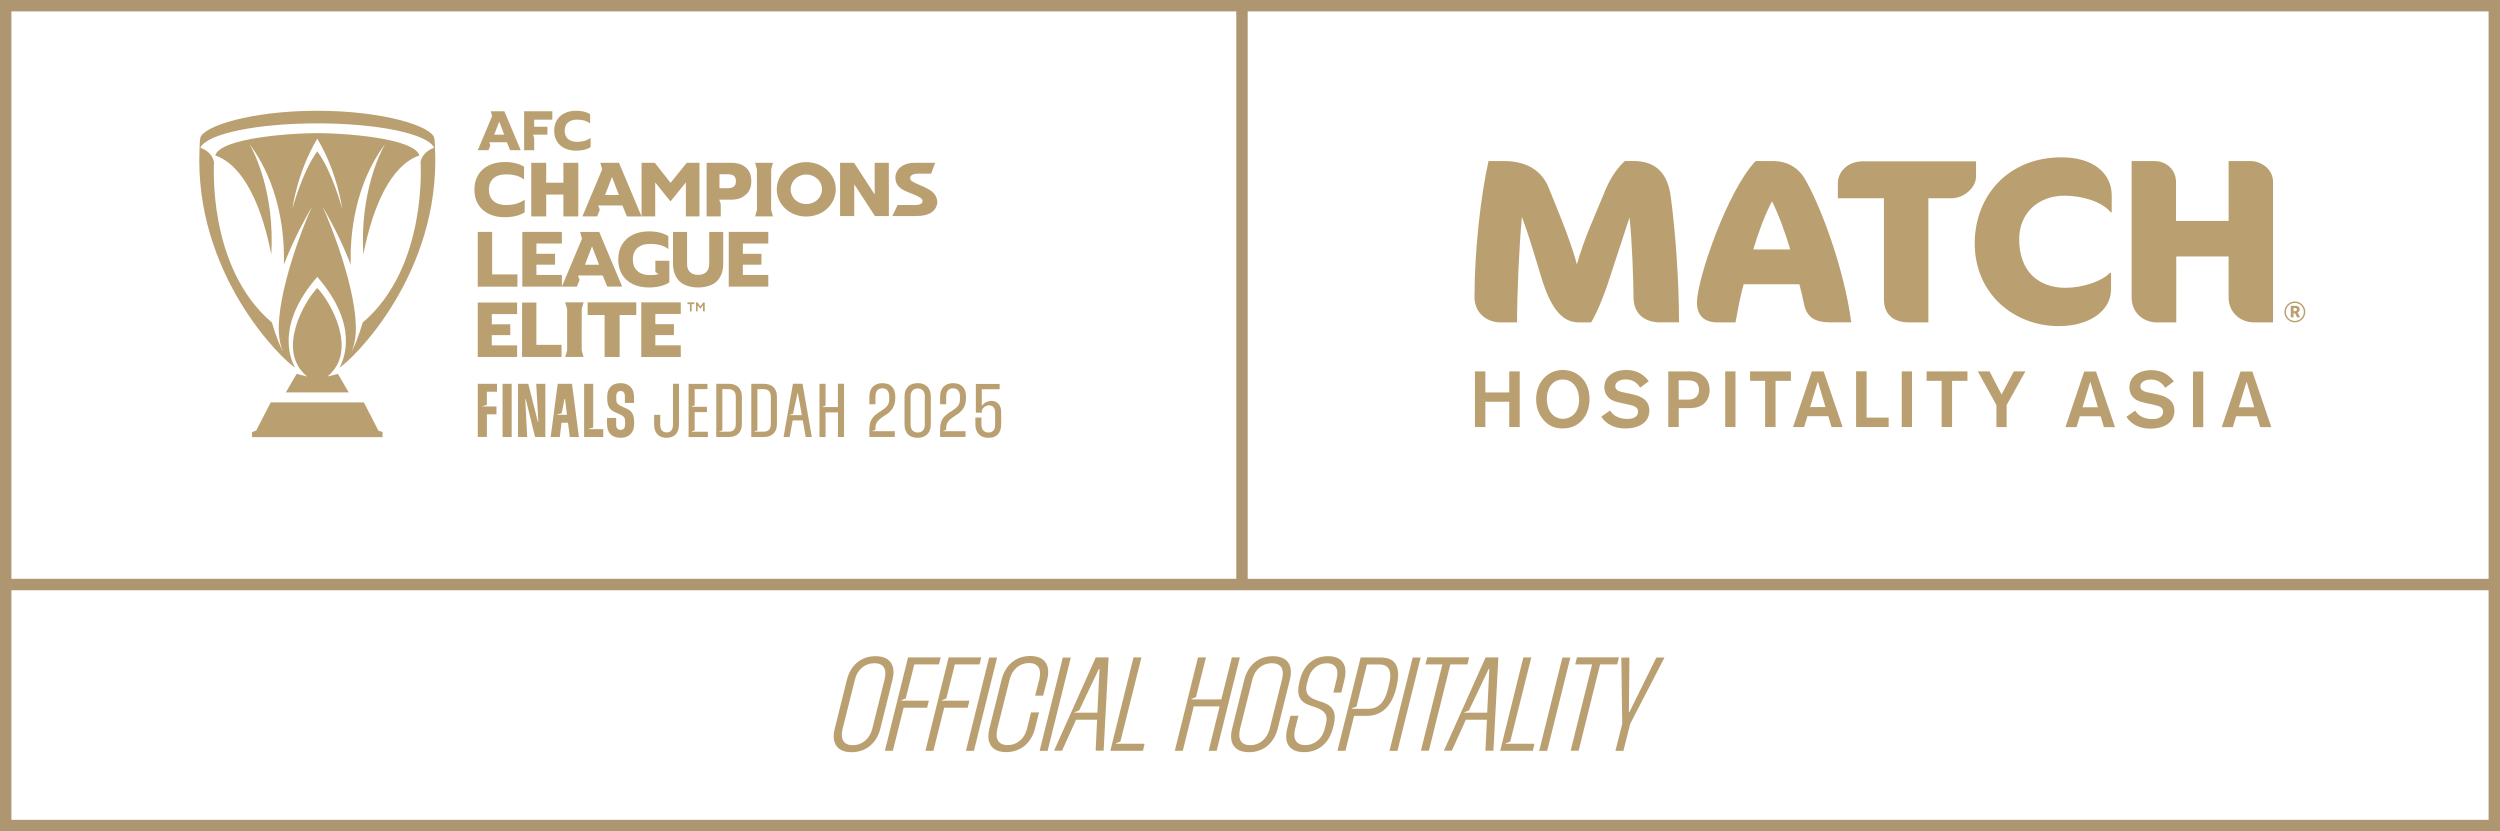 <?xml version="1.0" encoding="UTF-8"?>
<svg id="Layer_2" data-name="Layer 2" xmlns="http://www.w3.org/2000/svg" viewBox="0 0 616.4 204.95">
  <defs>
    <style>
      .cls-1 {
        fill: #baa071;
      }

      .cls-2 {
        fill: #baa070;
      }

      .cls-3 {
        fill: #ae9770;
      }
    </style>
  </defs>
  <g id="Layer_1-2" data-name="Layer 1">
    <g>
      <g>
        <path class="cls-1" d="M215.84,161.79c3.55,0,5.13,2.17,4.21,5.82l-2.99,12.03c-.92,3.65-3.58,5.82-7.1,5.82s-5.06-2.17-4.14-5.82l2.99-12.03c.92-3.65,3.52-5.82,7.03-5.82ZM207.75,179.73c-.62,2.56.3,4.01,2.53,4.01s4.14-1.54,4.77-4.01l3.06-12.23c.62-2.56-.26-3.98-2.53-3.98s-4.17,1.51-4.77,3.98l-3.06,12.23Z"/>
        <path class="cls-1" d="M225.43,163.82l-2.1,8.38-1.08.43-.03.13h6.8l-.43,1.74h-5.79l-2.66,10.62h-1.97l5.72-23.04h8.05l-.43,1.74h-6.08Z"/>
        <path class="cls-1" d="M235.43,163.82l-2.1,8.38-1.08.43-.03.13h6.8l-.43,1.74h-5.79l-2.66,10.62h-1.97l5.72-23.04h8.05l-.43,1.74h-6.08Z"/>
        <path class="cls-1" d="M245.85,162.12l-5.72,23.01h-1.97l5.72-23.01h1.97Z"/>
        <path class="cls-1" d="M245.91,179.73c-.62,2.53.3,3.98,2.56,3.98s4.11-1.51,4.73-3.98l1.02-4.08h1.97l-.99,3.94c-.92,3.65-3.58,5.85-7.1,5.85s-5.06-2.17-4.14-5.85l2.99-12c.92-3.68,3.55-5.85,7.07-5.85s5.09,2.2,4.17,5.85l-.99,3.94h-1.97l1.02-4.04c.62-2.56-.3-4.01-2.53-4.01s-4.14,1.51-4.77,4.01l-3.06,12.23Z"/>
        <path class="cls-1" d="M264.02,162.12l-5.72,23.01h-1.97l5.72-23.01h1.97Z"/>
        <path class="cls-1" d="M273.33,162.08l-1.22,23.01h-1.97l.36-7.63h-5.19l-3.45,7.63h-1.97l10.29-23.01h3.16ZM270.57,175.72l.53-10.78h-.16l-4.86,10.22-1.12.43-.07.13h5.69Z"/>
        <path class="cls-1" d="M281.44,162.08l-5.19,20.74-1.12.43v.13h7.07l-.39,1.74h-8.05l5.72-23.04h1.97Z"/>
        <path class="cls-1" d="M305.7,162.08l-5.72,23.04h-1.97l2.7-10.95h-6.38l-2.7,10.95h-1.97l5.72-23.04h1.97l-2.47,9.8-1.08.43-.03.13h7.36l2.6-10.35h1.97Z"/>
        <path class="cls-1" d="M313.82,161.79c3.55,0,5.13,2.17,4.21,5.82l-2.99,12.03c-.92,3.65-3.58,5.82-7.1,5.82s-5.06-2.17-4.14-5.82l2.99-12.03c.92-3.65,3.52-5.82,7.03-5.82ZM305.74,179.73c-.62,2.56.3,4.01,2.53,4.01s4.14-1.54,4.77-4.01l3.06-12.23c.62-2.56-.26-3.98-2.53-3.98s-4.17,1.51-4.77,3.98l-3.06,12.23Z"/>
        <path class="cls-1" d="M328.75,170.76l.79-3.25c.66-2.56-.26-3.98-2.4-3.98-2.27,0-4.04,1.58-4.63,4.01l-.26.99c-.56,2.2.07,3.32,2.5,4.17l1.41.46c2.63.92,3.42,2.6,2.66,5.72l-.2.72c-.92,3.65-3.58,5.85-7.1,5.85s-5.06-2.17-4.14-5.85l.79-3.12h1.97l-.82,3.25c-.62,2.53.3,3.98,2.53,3.98s4.17-1.54,4.77-4.01l.3-1.12c.53-2.2-.1-3.32-2.53-4.17l-1.54-.53c-2.47-.85-3.25-2.6-2.47-5.69l.16-.66c.89-3.58,3.45-5.75,6.9-5.75s4.96,2.17,4.04,5.85l-.76,3.12h-1.97Z"/>
        <path class="cls-1" d="M340.48,162.12c3.68,0,5.03,2.43,3.81,7.33l-.03.16c-1.18,4.7-3.65,6.9-7.4,6.9h-2.99l-2.14,8.61h-1.97l5.72-23.01h5ZM334.46,174.21l-1.12.43-.03.13h4.01c2.47,0,4.08-1.58,4.83-4.7l.33-1.28c.82-3.32.03-4.96-2.47-4.96h-2.99l-2.56,10.39Z"/>
        <path class="cls-1" d="M350.28,162.12l-5.72,23.01h-1.97l5.72-23.01h1.97Z"/>
        <path class="cls-1" d="M361.81,163.82h-4.21l-5.29,21.27h-1.97l5.29-21.27h-4.17l.43-1.74h10.35l-.43,1.74Z"/>
        <path class="cls-1" d="M369.44,162.08l-1.22,23.01h-1.97l.36-7.63h-5.19l-3.45,7.63h-1.97l10.29-23.01h3.16ZM366.68,175.72l.53-10.78h-.16l-4.86,10.22-1.12.43-.07.13h5.69Z"/>
        <path class="cls-1" d="M377.56,162.08l-5.19,20.74-1.12.43v.13h7.07l-.39,1.74h-8.05l5.72-23.04h1.97Z"/>
        <path class="cls-1" d="M387.19,162.12l-5.72,23.01h-1.97l5.72-23.01h1.97Z"/>
        <path class="cls-1" d="M398.73,163.82h-4.21l-5.29,21.27h-1.97l5.29-21.27h-4.17l.43-1.74h10.35l-.43,1.74Z"/>
        <path class="cls-1" d="M401.75,162.12l-.13,13.44h.13l6.64-13.44h2.01l-8.45,16.34-1.68,6.67h-1.97l1.68-6.67-.23-16.34h2.01Z"/>
        <path class="cls-3" d="M0,0v204.95h616.4V0H0ZM2.81,2.81h302.01v139.9H2.81V2.81ZM613.59,202.14H2.81v-56.61h610.78v56.61ZM613.59,142.72h-305.96V2.81h305.96v139.9Z"/>
        <g>
          <path class="cls-2" d="M409.33,79.49c-3.8,0-6.57-2.07-6.57-6.23,0-3.57-.35-13.78-.98-19.66l-5.48,16.72c-.81,2.42-2.48,6.69-3.98,9.17h-3.06c-3.75,0-6.69-2.83-9.17-10.9l-2.02-6.63c-.98-3.29-2.19-6.8-2.82-8.47-.69,6.8-1.21,19.43-1.21,26h-4.09c-3.34,0-6.4-2.31-6.4-6.23,0-11.41,1.56-25.19,3.46-33.55h3.8c6.34,0,9.57,3,11.01,6.51l3.11,7.72c1.33,3.35,3,7.9,3.86,11.24.86-2.94,2.07-6.46,3.29-9.34l3.8-9.11c1.44-3.4,3.34-5.82,4.78-7.03h2.02c5.77,0,8.53,3.17,9.28,8.88,1.04,7.78,2.02,20,2.02,30.9h-4.67Z"/>
          <path class="cls-2" d="M451.49,79.49c-3.98,0-6.05-1.15-6.74-4.73-.29-1.44-.63-3-1.1-4.67h-13.72c-.87,2.88-1.56,6.92-2.02,9.4h-4.44c-3.52,0-5.07-1.96-5.07-4.9,0-5.77,7.55-27.67,14.47-34.88h4.27c3.86,0,6.4,1.96,7.72,4.15,3.81,6.34,9.8,22.08,11.59,35.62h-4.96ZM436.9,49.63c-1.73,3.29-3.46,7.96-4.61,11.88h9.11c-1.15-3.92-2.88-8.7-4.5-11.88Z"/>
          <path class="cls-2" d="M481.11,48.88h-5.65v30.61h-4.79c-3.29,0-6.17-1.5-6.17-5.71v-24.9h-11.36v-3.8c0-2.42,2.13-5.3,6.17-5.3h27.9v3.81c0,2.48-2.77,5.3-6.11,5.3Z"/>
          <path class="cls-2" d="M520.39,52.34c-2.02-2.59-6.98-4.09-11.36-4.09-6.46,0-11.18,4.27-11.18,10.72,0,8.13,4.96,11.99,11.41,11.99,4.27,0,8.99-1.61,10.95-3.69h.29v4.09c0,5.13-5.13,9.05-12.91,9.05-10.9,0-20.7-7.84-20.7-20.41,0-11.59,8.13-21.21,21.39-21.21,7.78,0,12.39,3.86,12.39,9.45v4.09h-.29Z"/>
          <path class="cls-2" d="M555.72,79.49c-3,0-6.23-2.13-6.23-6.17v-10.09h-12.91v16.26h-4.84c-3,0-6.17-2.13-6.17-6.17v-33.61h5.65c2.88,0,5.3,2.13,5.3,5.13v9.63h12.97v-14.76h5.36c2.59,0,5.59,1.9,5.59,5.13v34.65h-4.72Z"/>
          <g>
            <path class="cls-2" d="M374.7,91.57v13.72h-2.58v-6.24h-5.89v6.24h-2.57v-13.72h2.57v5.19h5.89v-5.19h2.58Z"/>
            <path class="cls-2" d="M385.3,105.64c-1.73,0-3.32-.48-4.72-2.1-1.36-1.57-1.83-3.36-1.83-5.09,0-4.2,2.84-7.23,6.59-7.23,3.4,0,6.59,2.53,6.57,7.21-.02,3.93-2.39,7.21-6.61,7.21ZM385.32,93.57c-2.35,0-3.93,1.9-3.93,4.76,0,3.09,1.71,4.94,3.98,4.94,1.71,0,3.91-1.24,3.97-4.55.06-2.68-1.32-5.15-4.02-5.15Z"/>
            <path class="cls-2" d="M396.98,101.21c.33.5,1.36,2.08,4.26,2.08.49,0,.99-.04,1.48-.23.99-.41,1.16-1.11,1.16-1.58,0-.87-.6-1.18-1.03-1.36-.31-.12-.35-.14-1.59-.43l-1.65-.35c-.88-.21-1.3-.31-1.73-.49-.62-.25-2.31-1.09-2.31-3.36,0-2.6,2.19-4.27,5.42-4.27,2.96,0,4.55,1.46,5.52,2.78l-2.1,1.58c-.47-.68-1.36-2.04-3.56-2.04-1.38,0-2.59.62-2.59,1.67,0,1.17,1.28,1.4,2.53,1.63l1.42.31c1.85.39,4.45,1.15,4.45,4.08,0,3.15-2.92,4.41-5.83,4.41-.76,0-1.61-.08-2.45-.31-.91-.27-2.53-.93-3.56-2.61l2.16-1.51Z"/>
            <path class="cls-2" d="M411.31,91.57h4.63c.76,0,1.55,0,2.35.21,1.34.37,3.23,1.58,3.23,4.35,0,1.83-.86,3.79-3.3,4.33-.76.17-1.48.17-2.31.17h-2v4.65h-2.58v-13.72ZM413.9,93.77v4.76h1.85c.54,0,1.01,0,1.46-.12,1.59-.39,1.69-1.85,1.69-2.33,0-1.01-.45-1.53-.68-1.75-.64-.54-1.54-.56-2.37-.56h-1.94Z"/>
            <path class="cls-2" d="M427.9,91.57v13.72h-2.53v-13.72h2.53Z"/>
            <path class="cls-2" d="M441.57,93.9h-3.79v11.39h-2.57v-11.39h-3.71v-2.33h10.07v2.33Z"/>
            <path class="cls-2" d="M450.78,102.61h-5.15l-.8,2.68h-2.74l4.63-13.72h2.92l4.68,13.72h-2.74l-.8-2.68ZM450.09,100.37l-1.88-6.32-1.91,6.32h3.79Z"/>
            <path class="cls-2" d="M460.23,102.96h5.44v2.33h-8.03v-13.74h2.59v11.41Z"/>
            <path class="cls-2" d="M471.42,91.57v13.72h-2.53v-13.72h2.53Z"/>
            <path class="cls-2" d="M485.09,93.9h-3.79v11.39h-2.57v-11.39h-3.71v-2.33h10.07v2.33Z"/>
            <path class="cls-2" d="M494.76,99.87v5.42h-2.52v-5.42l-4.59-8.3h2.89l2.97,5.7,3.01-5.7h2.86l-4.63,8.3Z"/>
          </g>
          <g>
            <g>
              <path class="cls-2" d="M526.44,101.25c.33.5,1.36,2.08,4.26,2.08.49,0,.99-.04,1.48-.23.99-.41,1.16-1.11,1.16-1.58,0-.87-.6-1.18-1.03-1.36-.31-.12-.35-.14-1.59-.43l-1.65-.35c-.88-.21-1.3-.31-1.73-.49-.62-.25-2.31-1.09-2.31-3.36,0-2.6,2.19-4.27,5.42-4.27,2.96,0,4.55,1.46,5.52,2.78l-2.1,1.58c-.47-.68-1.36-2.04-3.56-2.04-1.38,0-2.59.62-2.59,1.67,0,1.17,1.28,1.4,2.53,1.63l1.42.31c1.85.39,4.45,1.15,4.45,4.08,0,3.15-2.92,4.41-5.83,4.41-.76,0-1.61-.08-2.45-.31-.91-.27-2.53-.93-3.56-2.61l2.16-1.51Z"/>
              <path class="cls-2" d="M556.48,102.64h-5.15l-.8,2.68h-2.74l4.63-13.72h2.92l4.68,13.72h-2.74l-.8-2.68ZM555.8,100.41l-1.88-6.32-1.91,6.32h3.79Z"/>
            </g>
            <path class="cls-2" d="M543.24,91.6v13.72h-2.53v-13.72h2.53Z"/>
            <path class="cls-2" d="M517.94,102.64h-5.15l-.8,2.68h-2.74l4.63-13.72h2.92l4.68,13.72h-2.74l-.8-2.68ZM517.26,100.41l-1.88-6.32-1.91,6.32h3.79Z"/>
          </g>
          <path class="cls-1" d="M565.82,79.49c-1.42,0-2.58-1.16-2.58-2.58s1.16-2.58,2.58-2.58,2.58,1.16,2.58,2.58-1.16,2.58-2.58,2.58ZM565.82,74.69c-1.23,0-2.22,1-2.22,2.22s1,2.22,2.22,2.22,2.22-1,2.22-2.22-1-2.22-2.22-2.22Z"/>
          <path class="cls-1" d="M565.86,77.24h-.37v1h-.68v-2.84h1.12c.34,0,.6.07.79.22.19.15.28.36.28.63,0,.2-.04.36-.12.49s-.21.24-.38.32l.59,1.15v.03h-.73l-.5-1ZM565.49,76.72h.43c.13,0,.23-.03.29-.1.07-.07.1-.16.1-.29s-.03-.22-.1-.29c-.07-.07-.16-.1-.29-.1h-.43v.78Z"/>
        </g>
      </g>
      <g>
        <g>
          <polygon class="cls-2" points="89.71 99.21 78.23 99.21 66.75 99.21 63.16 106.17 62.14 106.52 62.14 107.78 78.23 107.78 78.23 107.78 78.23 107.78 94.32 107.78 94.32 106.52 93.3 106.17 89.71 99.21"/>
          <path class="cls-2" d="M70.48,96.75h15.5l-2.66-4.56-2.58.64c7.8-6.39.56-18.69-2.51-21.82-3.07,3.13-10.3,15.43-2.51,21.82l-2.58-.64-2.66,4.56Z"/>
          <path class="cls-2" d="M72.75,90.62c-1.23-2.2-4.73-10.61,5.48-22.35,10.21,11.74,6.71,20.15,5.48,22.35,3.06-1.78,24.98-22.93,23.55-54.03-.02-.71-.07-2.09-.2-2.61-.72-2.88-12.61-6.67-28.83-6.67s-28.11,3.79-28.83,6.67c-.13.52-.18,1.9-.2,2.61-1.43,31.09,20.49,52.25,23.55,54.03ZM72.1,51.45s1.11-8.89,6.13-17.25c5.02,8.36,6.13,17.25,6.13,17.25,0,0-2.43-9.19-6.13-14.13-3.69,4.94-6.13,14.13-6.13,14.13ZM52.75,39.94c-.45-2.37-2.72-3.3-3.37-3.52,1.74-3.51,14.14-6,28.84-6s27.11,2.49,28.84,6c-.65.22-2.92,1.16-3.37,3.52,0,0,1.85,25.92-14.28,39.6,0,0-1.02,3.77-2.58,6.93l-.03-.02c.39-.98.82-2.48.92-4.48.47-9.91-6.2-26.81-8.06-30.72.02-.01.01,0,.03-.02,1.42,2.44,4.28,7.54,6.79,14.02-.23-7.74,1.1-19.71,8.33-29.56.02.01.01,0,.03.02-1,1.76-6.15,11.79-5.26,27.07,2.2-11.42,6.62-21.99,13.83-24.45-1.33-4.36-18.89-5.51-25.17-5.51s-23.85,1.15-25.18,5.51c7.21,2.46,11.63,13.03,13.83,24.45.89-15.27-4.26-25.31-5.26-27.07.02-.01.01,0,.03-.02,7.23,9.85,8.56,21.82,8.33,29.56,2.51-6.47,5.37-11.58,6.79-14.02.02.01.01,0,.03.02-1.87,3.91-8.53,20.81-8.06,30.72.1,2.01.52,3.5.92,4.48l-.03.02c-1.55-3.15-2.58-6.93-2.58-6.93-16.13-13.68-14.28-39.6-14.28-39.6Z"/>
        </g>
        <g>
          <polygon class="cls-2" points="136.18 29.5 136.18 27.43 129.23 27.43 129.23 37.04 131.71 37.04 131.71 33.99 131.43 33.2 134.97 33.2 134.97 31.25 131.71 31.25 131.71 29.5 136.18 29.5"/>
          <path class="cls-2" d="M139.21,36.56c-.82-.4-1.45-.97-1.9-1.71-.45-.74-.67-1.61-.67-2.61,0-1,.22-1.87.67-2.61.44-.74,1.08-1.32,1.89-1.72.82-.4,1.77-.6,2.85-.6.71,0,1.34.07,1.9.2.56.14,1.07.35,1.55.63v2.27c-.42-.31-.89-.54-1.41-.69-.53-.14-1.13-.22-1.81-.22-.97,0-1.73.24-2.26.72-.53.48-.79,1.15-.79,2.01,0,.86.27,1.53.8,2.01.53.49,1.29.73,2.25.73.68,0,1.29-.08,1.83-.23.54-.15,1.04-.4,1.51-.73v2.26c-.9.59-2.09.88-3.56.88-1.08,0-2.03-.2-2.85-.59"/>
          <path class="cls-2" d="M121.85,33.2l1.24-3.23,1.23,3.23h-2.47ZM128.39,37.04l-4.04-9.61h-3.35l.34,1.18-3.54,8.43h2.63l.48-1.18-.27-.79h4.33s.81,1.97.81,1.97h2.62Z"/>
        </g>
        <g>
          <path class="cls-2" d="M142.59,53.36h-3.68v-5.39h-4.24v5.39h-3.68v-13.22h3.68v4.91h4.24v-4.91h3.68v13.22Z"/>
          <path class="cls-2" d="M120.51,52.73c-1.13-.55-2-1.33-2.62-2.36-.62-1.03-.92-2.23-.92-3.61,0-1.38.31-2.58.92-3.61.61-1.03,1.49-1.82,2.62-2.37,1.13-.55,2.44-.83,3.93-.83.98,0,1.86.09,2.63.28.77.19,1.48.48,2.14.88v3.13c-.58-.43-1.23-.75-1.95-.95-.73-.2-1.56-.3-2.5-.3-1.35,0-2.39.33-3.12,1-.73.67-1.1,1.59-1.1,2.77,0,1.18.37,2.11,1.11,2.78.74.67,1.78,1.01,3.11,1.01.94,0,1.78-.11,2.53-.32.75-.21,1.44-.55,2.08-1.01v3.12c-1.24.81-2.88,1.21-4.92,1.22-1.49,0-2.8-.27-3.93-.82"/>
          <path class="cls-2" d="M149.19,48.08l1.71-4.45,1.69,4.45h-3.4ZM158.18,53.36l-5.56-13.22h-4.61l.46,1.62-4.87,11.6h3.62l.66-1.62-.38-1.08h5.96s1.12,2.71,1.12,2.71h3.6Z"/>
          <path class="cls-2" d="M180.89,46.02c-.37.26-.89.39-1.57.39h-1.93v-3.45h1.93c.69,0,1.22.12,1.58.37.36.25.55.7.55,1.35s-.19,1.08-.55,1.33M184.59,47.2c.45-.68.65-1.53.65-2.52,0-1.46-.44-2.59-1.33-3.37-.89-.78-2.11-1.17-3.68-1.17h-6.01v13.22h3.49v-3.03l-.37-1.1h2.99c.77,0,1.71-.13,2.43-.47.93-.44,1.57-1.16,1.84-1.55"/>
          <polygon class="cls-2" points="190.59 40.14 186.18 40.14 186.63 41.76 186.64 51.74 186.19 53.36 190.58 53.36 190.13 51.74 190.14 41.76 190.59 40.14"/>
          <path class="cls-2" d="M191.52,46.68c0-3.71,3.21-6.71,7.27-6.71s7.28,3.01,7.28,6.71-3.19,6.71-7.28,6.71-7.27-2.99-7.27-6.71ZM202.67,46.68c0-2-1.68-3.65-3.88-3.65s-3.84,1.65-3.84,3.65,1.6,3.63,3.84,3.63,3.88-1.65,3.88-3.63Z"/>
          <path class="cls-2" d="M158.18,40.14h3.27l3.88,4.94,4-4.94h3.13v13.22h-3.35v-8.39l-3.8,4.69-3.76-4.67v8.37h-3.37v-13.22Z"/>
          <polygon class="cls-2" points="219.16 53.27 219.15 40.14 215.66 40.14 215.66 47.95 210.58 40.14 207.13 40.14 207.13 53.27 210.63 53.27 210.62 45.44 215.72 53.27 219.16 53.27"/>
          <path class="cls-2" d="M221.3,50.57l-1.28,2.7h5.78c1.77,0,3.1-.33,4-.99.95-.7,1.47-1.9,1.23-3.04-.56-2.71-3.86-3.19-6.06-4.48-.37-.22-.55-.5-.55-.85,0-.35.15-.62.51-.81.36-.19.88-.28,1.48-.28h3.17l.98-2.68h-4.77c-.99,0-1.86.11-2.62.42-.76.31-1.35.75-1.77,1.32-.42.57-.64,1.21-.63,1.93,0,.88.28,1.62.84,2.22.59.64,1.49,1.02,2.29,1.36,1.03.45,2.23.8,3.15,1.46.21.15.41.4.41.65,0,.3-.08.5-.27.65-.64.49-1.51.4-2.29.4h-3.58Z"/>
        </g>
        <g>
          <polygon class="cls-2" points="121.35 67.66 121.35 57.18 117.79 57.18 117.79 70.68 117.93 70.68 121.35 70.68 127.58 70.68 127.58 67.66 121.35 67.66"/>
          <polygon class="cls-2" points="128.78 70.67 138.54 70.67 138.54 67.79 132.26 67.79 132.26 65.26 136.85 65.26 136.85 62.57 132.26 62.57 132.26 60.04 138.54 60.04 138.54 57.18 128.78 57.18 128.78 70.67"/>
          <path class="cls-2" d="M144.23,65.28l1.74-4.54,1.73,4.54h-3.47ZM153.41,70.67l-5.67-13.49h-4.71l.47,1.66-4.97,11.84h3.69l.67-1.66-.38-1.11h6.08s1.14,2.76,1.14,2.76h3.67Z"/>
          <path class="cls-2" d="M172.13,70.88c1.69,0,3.59-.48,4.64-1.56,1.04-1.08,1.55-2.52,1.55-4.32v-7.82h-3.46v7.86c0,.9-.24,1.58-.72,2.04-.48.46-1.15.69-2.01.69s-1.53-.23-2.01-.69c-.48-.46-.72-1.14-.72-2.04v-7.86h-3.46v7.82c0,1.8.51,3.24,1.55,4.32,1.05,1.08,2.95,1.56,4.64,1.56"/>
          <polygon class="cls-2" points="179.68 70.67 189.43 70.67 189.43 67.79 183.16 67.79 183.16 65.26 187.74 65.26 187.74 62.58 183.16 62.58 183.16 60.04 189.43 60.04 189.43 57.18 179.68 57.18 179.68 70.67"/>
          <path class="cls-2" d="M165.03,64.29h-3.44v2.8l.79.47s-.32.12-.82.2c-.4.05-.82.07-1.27.07-1.35,0-2.39-.34-3.14-1.02-.75-.68-1.12-1.62-1.12-2.83,0-1.2.37-2.14,1.11-2.82.74-.68,1.79-1.02,3.15-1.02.95,0,1.79.1,2.53.3.73.2,1.39.52,1.97.97v-3.19c-.66-.4-1.38-.7-2.16-.89-.78-.19-1.66-.28-2.66-.28-1.51,0-2.83.28-3.97.85-1.14.56-2.02,1.37-2.64,2.41-.62,1.04-.93,2.27-.93,3.67,0,1.4.31,2.63.93,3.67.62,1.04,1.5,1.84,2.65,2.4,1.14.56,2.47.83,3.97.83,2.06,0,3.79-.43,5.05-1.25v-.03s0,0,0,0v-5.31Z"/>
        </g>
        <g>
          <g>
            <polygon class="cls-2" points="143.89 74.55 139.36 74.55 139.83 76.2 139.83 86.36 139.37 88.01 143.88 88.01 143.42 86.36 143.43 76.2 143.89 74.55"/>
            <polygon class="cls-2" points="132.25 85.02 132.25 74.6 128.72 74.6 128.72 88.01 128.86 88.01 132.25 88.01 138.45 88.01 138.45 85.02 132.25 85.02"/>
            <polygon class="cls-2" points="117.79 88.01 127.5 88.01 127.5 85.15 121.26 85.15 121.26 82.63 125.81 82.63 125.81 79.96 121.26 79.96 121.26 77.44 127.5 77.44 127.5 74.59 117.79 74.59 117.79 88.01"/>
            <polygon class="cls-2" points="156.88 74.55 144.89 74.55 144.89 77.67 149.07 77.67 149.07 88.01 152.78 88.01 152.78 77.67 156.88 77.67 156.88 74.55"/>
            <polygon class="cls-2" points="158.11 88.02 167.85 88.02 167.85 85.14 161.58 85.14 161.58 82.62 166.16 82.62 166.16 79.93 161.58 79.93 161.58 77.41 167.85 77.41 167.85 74.55 158.11 74.55 158.11 88.02"/>
          </g>
          <path class="cls-2" d="M172,76.77h-.39v-2.23h.34l.73.99.69-.94h.39v2.18h-.43v-1.5l-.6.81h-.09l-.64-.81v1.5ZM170.54,74.98v1.8h-.43v-1.8h-.6v-.43h1.67v.43h-.64Z"/>
        </g>
        <g>
          <g>
            <path class="cls-2" d="M214.36,97.8c0-1.06.28-1.88.85-2.46.57-.58,1.36-.87,2.37-.87s1.79.29,2.34.87c.55.58.82,1.4.82,2.46v.3c0,.54-.06,1.02-.17,1.44-.11.42-.27.8-.48,1.13-.21.33-.45.63-.73.89-.28.26-.59.5-.93.71l-.22.13c-.39.25-.73.49-1.02.71-.29.22-.54.46-.74.69-.2.24-.35.5-.45.79-.1.29-.15.62-.15,1.01v.39l-.75.26v.07h5.52v1.42h-6.27v-1.89c0-.59.06-1.09.17-1.51.11-.42.27-.79.49-1.12.21-.33.47-.63.79-.89s.67-.52,1.07-.79l.22-.11c.34-.22.64-.44.91-.64.27-.2.5-.41.68-.63.19-.22.33-.46.42-.73.09-.27.14-.59.14-.96v-.77c0-.62-.15-1.11-.45-1.45-.3-.34-.71-.51-1.24-.51s-.95.17-1.25.51c-.3.34-.45.83-.45,1.45v1.98h-1.5v-1.91Z"/>
            <path class="cls-2" d="M223.02,97.82c0-.6.08-1.11.25-1.53.17-.42.4-.76.68-1.04.29-.27.63-.47,1.03-.6.4-.12.82-.19,1.27-.19s.87.06,1.26.19c.39.12.74.32,1.04.6.3.27.53.62.7,1.05.17.42.25.93.25,1.52v6.77c0,.59-.08,1.09-.25,1.52-.17.42-.4.77-.7,1.04-.3.27-.65.47-1.04.6-.39.13-.81.2-1.26.2s-.87-.06-1.27-.19c-.4-.12-.74-.32-1.03-.6-.29-.27-.52-.62-.68-1.04-.17-.42-.25-.93-.25-1.53v-6.77ZM224.52,104.69c0,.36.05.67.15.92.1.25.23.45.4.6.17.15.36.26.56.33.21.07.42.1.65.1s.44-.03.65-.1c.21-.07.39-.18.55-.33s.29-.35.39-.6c.1-.25.15-.55.15-.92v-6.96c0-.36-.05-.67-.15-.92-.1-.25-.23-.45-.39-.6s-.35-.26-.55-.33c-.21-.07-.42-.1-.65-.1s-.44.03-.65.1c-.21.07-.39.18-.56.33-.17.15-.3.35-.4.6-.1.25-.15.56-.15.92v6.96Z"/>
            <path class="cls-2" d="M231.8,97.8c0-1.06.28-1.88.85-2.46.57-.58,1.36-.87,2.37-.87s1.79.29,2.34.87c.55.58.82,1.4.82,2.46v.3c0,.54-.06,1.02-.17,1.44-.11.42-.27.8-.48,1.13-.21.33-.45.63-.73.89-.28.26-.59.5-.93.71l-.22.13c-.39.25-.73.49-1.02.71-.29.22-.54.46-.74.69-.2.24-.35.5-.45.79-.1.29-.15.62-.15,1.01v.39l-.75.26v.07h5.52v1.42h-6.27v-1.89c0-.59.06-1.09.17-1.51.11-.42.27-.79.49-1.12.21-.33.47-.63.79-.89s.67-.52,1.07-.79l.22-.11c.34-.22.64-.44.91-.64.27-.2.5-.41.68-.63.19-.22.33-.46.42-.73.09-.27.14-.59.14-.96v-.77c0-.62-.15-1.11-.45-1.45-.3-.34-.71-.51-1.24-.51s-.95.17-1.25.51c-.3.34-.45.83-.45,1.45v1.98h-1.5v-1.91Z"/>
            <path class="cls-2" d="M240.59,94.66h5.88v1.31h-4.4v4.04h.06c.31-.4.67-.7,1.09-.89.41-.19.82-.29,1.24-.29.67,0,1.24.24,1.7.72.46.48.69,1.17.69,2.07v2.98c0,1.09-.27,1.92-.8,2.49-.54.57-1.3.86-2.3.86s-1.82-.29-2.4-.88c-.57-.59-.86-1.41-.86-2.47v-1.65h1.5v1.74c0,.62.15,1.1.46,1.44.31.34.73.51,1.28.51s.93-.17,1.21-.5c.28-.33.42-.81.42-1.45v-2.98c0-.61-.15-1.06-.45-1.35-.3-.29-.65-.43-1.05-.43-.34,0-.67.1-1,.31s-.58.51-.76.91v.6h-1.5v-7.09Z"/>
          </g>
          <g>
            <path class="cls-2" d="M167.42,94.63v9.95c0,2.36-1.29,3.36-3.07,3.36s-3.07-.98-3.07-3.36v-2.29h1.5v2.38c0,1.46.77,1.95,1.61,1.95s1.54-.49,1.54-1.95v-10.05h1.5Z"/>
            <path class="cls-2" d="M171.28,95.95v4.01l-.75.26v.08h3.77v1.31h-3.02v4.5l-.75.26v.08h4.01v1.31h-4.76v-13.12h4.65v1.31h-3.15Z"/>
            <path class="cls-2" d="M179.66,94.63c1.82,0,3.26.92,3.26,3.24v6.64c0,2.32-1.44,3.24-3.26,3.24h-3.06v-13.12h3.06ZM178.1,106.1l-.73.26v.08h2.29c.92,0,1.76-.45,1.76-1.91v-6.67c0-1.46-.84-1.91-1.76-1.91h-1.56v10.16Z"/>
            <path class="cls-2" d="M188.3,94.63c1.82,0,3.26.92,3.26,3.24v6.64c0,2.32-1.44,3.24-3.26,3.24h-3.06v-13.12h3.06ZM186.74,106.1l-.73.26v.08h2.29c.92,0,1.76-.45,1.76-1.91v-6.67c0-1.46-.84-1.91-1.76-1.91h-1.56v10.16Z"/>
            <path class="cls-2" d="M197.87,94.61l2.29,13.14h-1.5l-.73-4.09h-2.49l-.75,4.09h-1.5l2.32-13.14h2.36ZM197.7,102.36l-.97-5.38h-.09l-1.11,5.04-.79.26v.08h2.96Z"/>
            <path class="cls-2" d="M208.11,94.63v13.12h-1.5v-6.07h-3.06v6.07h-1.5v-13.12h1.5v5.4l-.75.26v.07h3.8v-5.74h1.5Z"/>
          </g>
          <g>
            <path class="cls-2" d="M120.04,96.58v3.26l-1.12.3v.07h3.49v1.95h-2.36v5.57h-2.25v-13.1h4.74v1.95h-2.49Z"/>
            <path class="cls-2" d="M126.16,94.63v13.12h-2.25v-13.12h2.25Z"/>
            <path class="cls-2" d="M134.46,94.63v13.12h-2.53l-2.29-9.3h-.13l.47,9.3h-2.25v-13.12h2.53l2.34,9.33h.13l-.52-9.33h2.25Z"/>
            <path class="cls-2" d="M141.03,94.63l1.71,13.12h-2.25l-.45-3.52h-1.59l-.43,3.52h-2.25l1.74-13.12h3.52ZM139.79,102.28l-.47-3.88h-.15l-.67,3.5-1.14.3v.07h2.44Z"/>
            <path class="cls-2" d="M146.26,94.63v10.8l-1.12.3v.07h3.6v1.95h-4.72v-13.12h2.25Z"/>
            <path class="cls-2" d="M154.07,99.34v-1.65c0-.82-.39-1.29-1.05-1.29s-1.07.47-1.07,1.29v.79c0,.92.28,1.27,1.76,1.93l.68.28c1.46.62,1.97,1.54,1.97,3.52v.32c0,2.16-1.24,3.41-3.37,3.41s-3.32-1.22-3.32-3.41v-1.48h2.25v1.65c0,.82.41,1.29,1.11,1.29s1.09-.47,1.09-1.27v-.86c0-.92-.28-1.27-1.69-1.89l-.77-.32c-1.42-.62-1.95-1.57-1.95-3.56v-.24c0-2.17,1.2-3.39,3.28-3.39s3.34,1.26,3.34,3.39v1.5h-2.25Z"/>
          </g>
        </g>
      </g>
    </g>
  </g>
</svg>